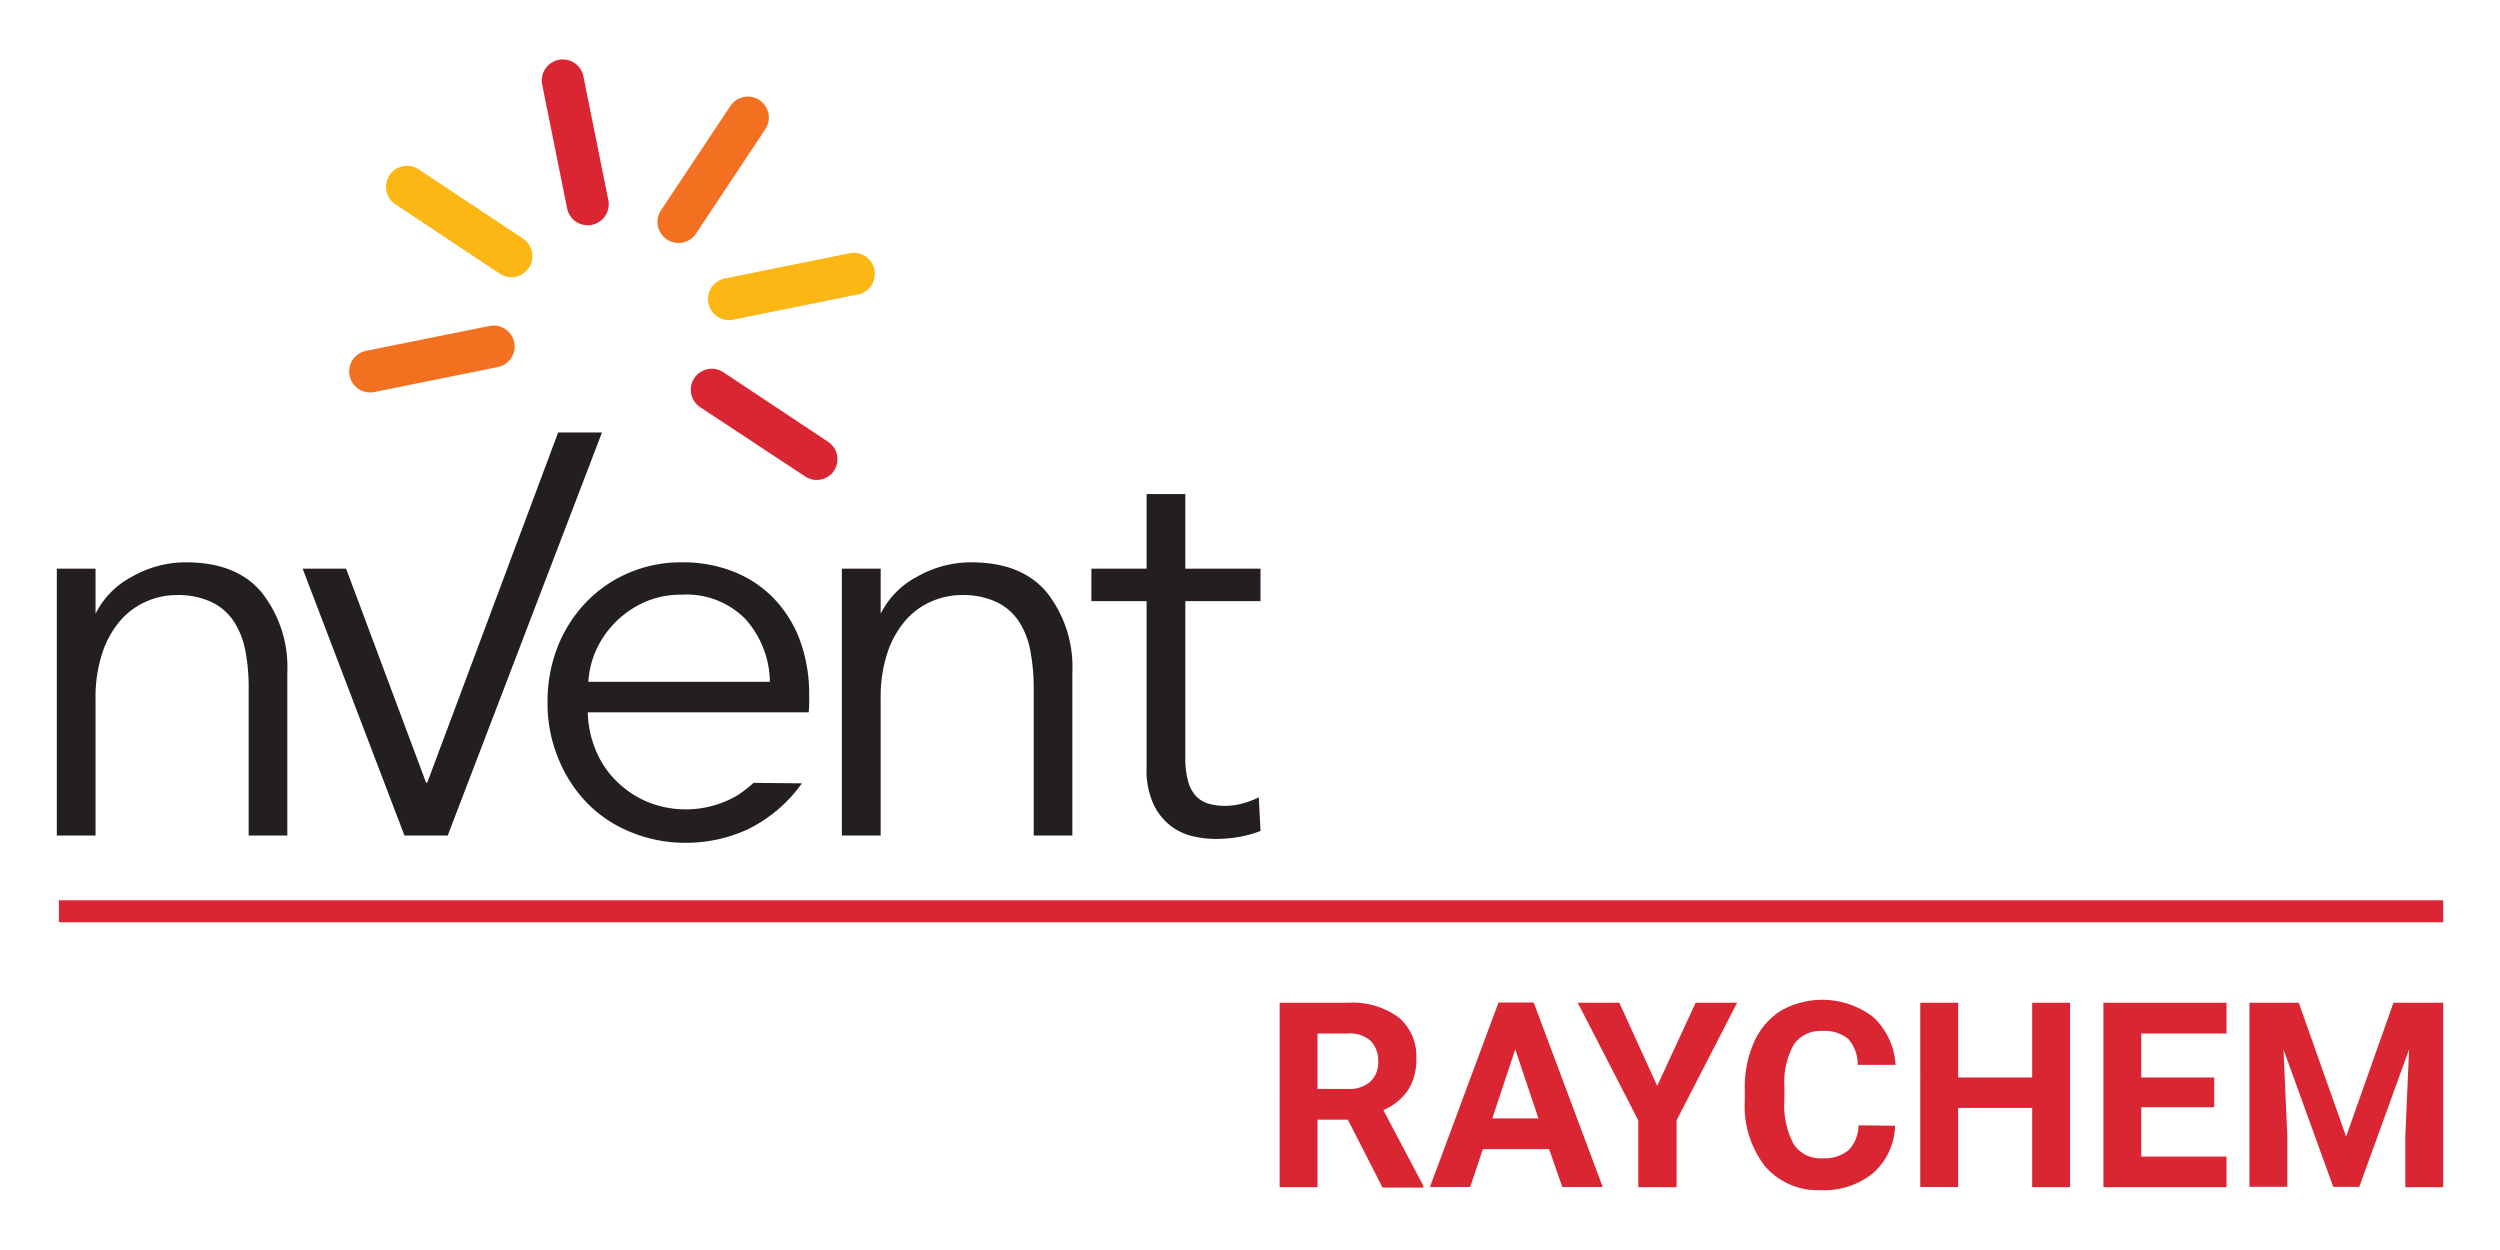 <svg id="Aerco" xmlns="http://www.w3.org/2000/svg" viewBox="0 0 264 132"><defs><style>.cls-1{fill:#fff;}.cls-2{fill:#231f20;}.cls-3{fill:#f37021;}.cls-4{fill:#fdb714;}.cls-5{fill:#d92632;}</style></defs><title>nVent_Raychem</title><rect class="cls-1" width="264" height="132"/><g id="nVent_Logo" data-name="nVent Logo"><g id="nVent_Logotype" data-name="nVent Logotype"><path class="cls-2" d="M133.11,63.48h-7.94V79.93a9.35,9.35,0,0,0,.3,2.59,3.66,3.66,0,0,0,.87,1.59,3,3,0,0,0,1.36.78,6.44,6.44,0,0,0,1.68.21,7.09,7.09,0,0,0,1.77-.24,9.27,9.27,0,0,0,1.78-.66l.18,3.55a12.4,12.4,0,0,1-2.26.63,14.46,14.46,0,0,1-2.55.21,10.45,10.45,0,0,1-2.41-.3,6.07,6.07,0,0,1-2.34-1.14,6.19,6.19,0,0,1-1.77-2.29,8.65,8.65,0,0,1-.7-3.78V63.48h-5.83V60.05h5.83V52.17h4.09v7.88h7.94Z" transform="translate(0)"/><path class="cls-2" d="M93,60.05v4.76h0a8.88,8.88,0,0,1,3.83-3.9,11.45,11.45,0,0,1,5.71-1.53c3.57,0,6.24,1.06,8,3.18A12.69,12.69,0,0,1,113.24,71V88.23h-4.08V72.66a20.71,20.71,0,0,0-.37-4,8.42,8.42,0,0,0-1.23-3.09,5.88,5.88,0,0,0-2.34-2,8.27,8.27,0,0,0-3.7-.73,7.89,7.89,0,0,0-3.15.67,7.69,7.69,0,0,0-2.74,2,10,10,0,0,0-1.92,3.43A14.91,14.91,0,0,0,93,73.8V88.23H88.9V60.05Z" transform="translate(0)"/><path class="cls-2" d="M79.58,82.67A13.32,13.32,0,0,1,77.85,84a10.77,10.77,0,0,1-9.53.66,10.41,10.41,0,0,1-3.24-2.19,9.81,9.81,0,0,1-2.17-3.25,11,11,0,0,1-.84-4H85.39a9.29,9.29,0,0,0,.06-1v-.9a16.54,16.54,0,0,0-.87-5.41A12.89,12.89,0,0,0,82,63.5a12,12,0,0,0-4.21-3A14.37,14.37,0,0,0,72,59.38a14,14,0,0,0-5.59,1.11,13.71,13.71,0,0,0-4.51,3.1,14.42,14.42,0,0,0-3,4.68,15.78,15.78,0,0,0-1.08,5.89,15.15,15.15,0,0,0,1.12,5.89,14.58,14.58,0,0,0,3,4.69,13.49,13.49,0,0,0,4.6,3.1A15,15,0,0,0,72.35,89a15.57,15.57,0,0,0,6.52-1.38,15.14,15.14,0,0,0,5.81-4.9ZM63,68.54a10.18,10.18,0,0,1,5.17-5A9.5,9.5,0,0,1,72,62.8a8.68,8.68,0,0,1,6.76,2.62A10.15,10.15,0,0,1,81.3,72H62.13A9.58,9.58,0,0,1,63,68.54Z" transform="translate(0)"/><polygon class="cls-2" points="58.94 45.67 45.12 82.64 44.99 82.64 36.55 60.05 31.96 60.05 42.71 88.23 47.28 88.23 63.57 45.67 58.94 45.67"/><path class="cls-2" d="M10.09,60.05v4.76h0a8.88,8.88,0,0,1,3.83-3.9,11.45,11.45,0,0,1,5.71-1.53c3.57,0,6.24,1.06,8,3.18A12.69,12.69,0,0,1,30.34,71V88.23H26.26V72.66a20.75,20.75,0,0,0-.36-4,8.6,8.6,0,0,0-1.24-3.09,5.88,5.88,0,0,0-2.34-2,8.27,8.27,0,0,0-3.7-.73,7.89,7.89,0,0,0-3.15.67,7.69,7.69,0,0,0-2.74,2,10,10,0,0,0-1.92,3.43,14.91,14.91,0,0,0-.72,4.89V88.23H6V60.05Z" transform="translate(0)"/></g><g id="nVent_Logomark" data-name="nVent Logomark"><path class="cls-3" d="M36.92,39.66a2.21,2.21,0,0,1,1.73-2.61L51.7,34.42a2.21,2.21,0,1,1,.87,4.34l-13,2.63A2.21,2.21,0,0,1,36.92,39.66Z" transform="translate(0)"/><path class="cls-4" d="M55.85,28.28a2.22,2.22,0,0,1-3.07.62L41.7,21.54a2.22,2.22,0,0,1,2.45-3.7L55.23,25.2A2.22,2.22,0,0,1,55.85,28.28Z" transform="translate(0)"/><path class="cls-5" d="M64.25,21.19a2.22,2.22,0,0,1-4.35.88L57.27,9a2.22,2.22,0,1,1,4.35-.88Z" transform="translate(0)"/><path class="cls-3" d="M69.76,22.27l7.37-11.08a2.21,2.21,0,0,1,3.69,2.45L73.46,24.72a2.22,2.22,0,0,1-3.7-2.45Z" transform="translate(0)"/><path class="cls-4" d="M90.51,31.11l-13,2.63a2.22,2.22,0,1,1-.87-4.35l13-2.63a2.22,2.22,0,1,1,.87,4.35Z" transform="translate(0)"/><path class="cls-5" d="M88.09,49.69a2.21,2.21,0,0,1-3.07.62L73.94,43a2.21,2.21,0,1,1,2.45-3.69l11.08,7.36A2.21,2.21,0,0,1,88.09,49.69Z" transform="translate(0)"/></g></g><path class="cls-5" d="M142.33,118.24h-3.2v7.13h-4V105.89h7.24a8.21,8.21,0,0,1,5.32,1.54,5.32,5.32,0,0,1,1.87,4.35,6,6,0,0,1-.86,3.32,5.92,5.92,0,0,1-2.62,2.12l4.22,8v.19H146Zm-3.2-3.25h3.24a3.32,3.32,0,0,0,2.34-.77,2.76,2.76,0,0,0,.83-2.12,3,3,0,0,0-.78-2.17,3.27,3.27,0,0,0-2.4-.79h-3.23Z" transform="translate(0)"/><path class="cls-5" d="M163.59,121.35h-7l-1.34,4H151l7.24-19.48h3.72l7.29,19.48h-4.27Zm-6-3.25h4.87l-2.45-7.29Z" transform="translate(0)"/><path class="cls-5" d="M175,114.67l4.06-8.78h4.38l-6.39,12.41v7.07H173V118.3l-6.39-12.41H171Z" transform="translate(0)"/><path class="cls-5" d="M200.12,118.88a6.93,6.93,0,0,1-2.32,5,8.19,8.19,0,0,1-5.52,1.8,7.33,7.33,0,0,1-5.89-2.52,10.34,10.34,0,0,1-2.14-6.92V115a11.7,11.7,0,0,1,1-5,7.47,7.47,0,0,1,2.83-3.28,8.87,8.87,0,0,1,9.71.66,7.45,7.45,0,0,1,2.38,5.07h-4a4,4,0,0,0-1-2.74,3.89,3.89,0,0,0-2.74-.84,3.42,3.42,0,0,0-3,1.43,8.13,8.13,0,0,0-1,4.46v1.47a8.6,8.6,0,0,0,1,4.62,3.34,3.34,0,0,0,3,1.46,4,4,0,0,0,2.78-.85,3.87,3.87,0,0,0,1.05-2.63Z" transform="translate(0)"/><path class="cls-5" d="M218.6,125.37h-4V117h-7.82v8.35h-4V105.89h4v7.89h7.82v-7.89h4Z" transform="translate(0)"/><path class="cls-5" d="M233.82,116.93h-7.7v5.21h9v3.23h-13V105.89h13v3.25h-9v4.64h7.7Z" transform="translate(0)"/><path class="cls-5" d="M242.75,105.89l5,14.13,5-14.13H258v19.48h-4V120l.4-9.19-5.26,14.52h-2.75l-5.25-14.5.4,9.17v5.33h-4V105.89Z" transform="translate(0)"/><polygon class="cls-5" points="258 97.39 132.11 97.39 6.22 97.39 6.22 96.23 6.22 95.07 132.11 95.07 258 95.07 258 96.23 258 97.39"/></svg>